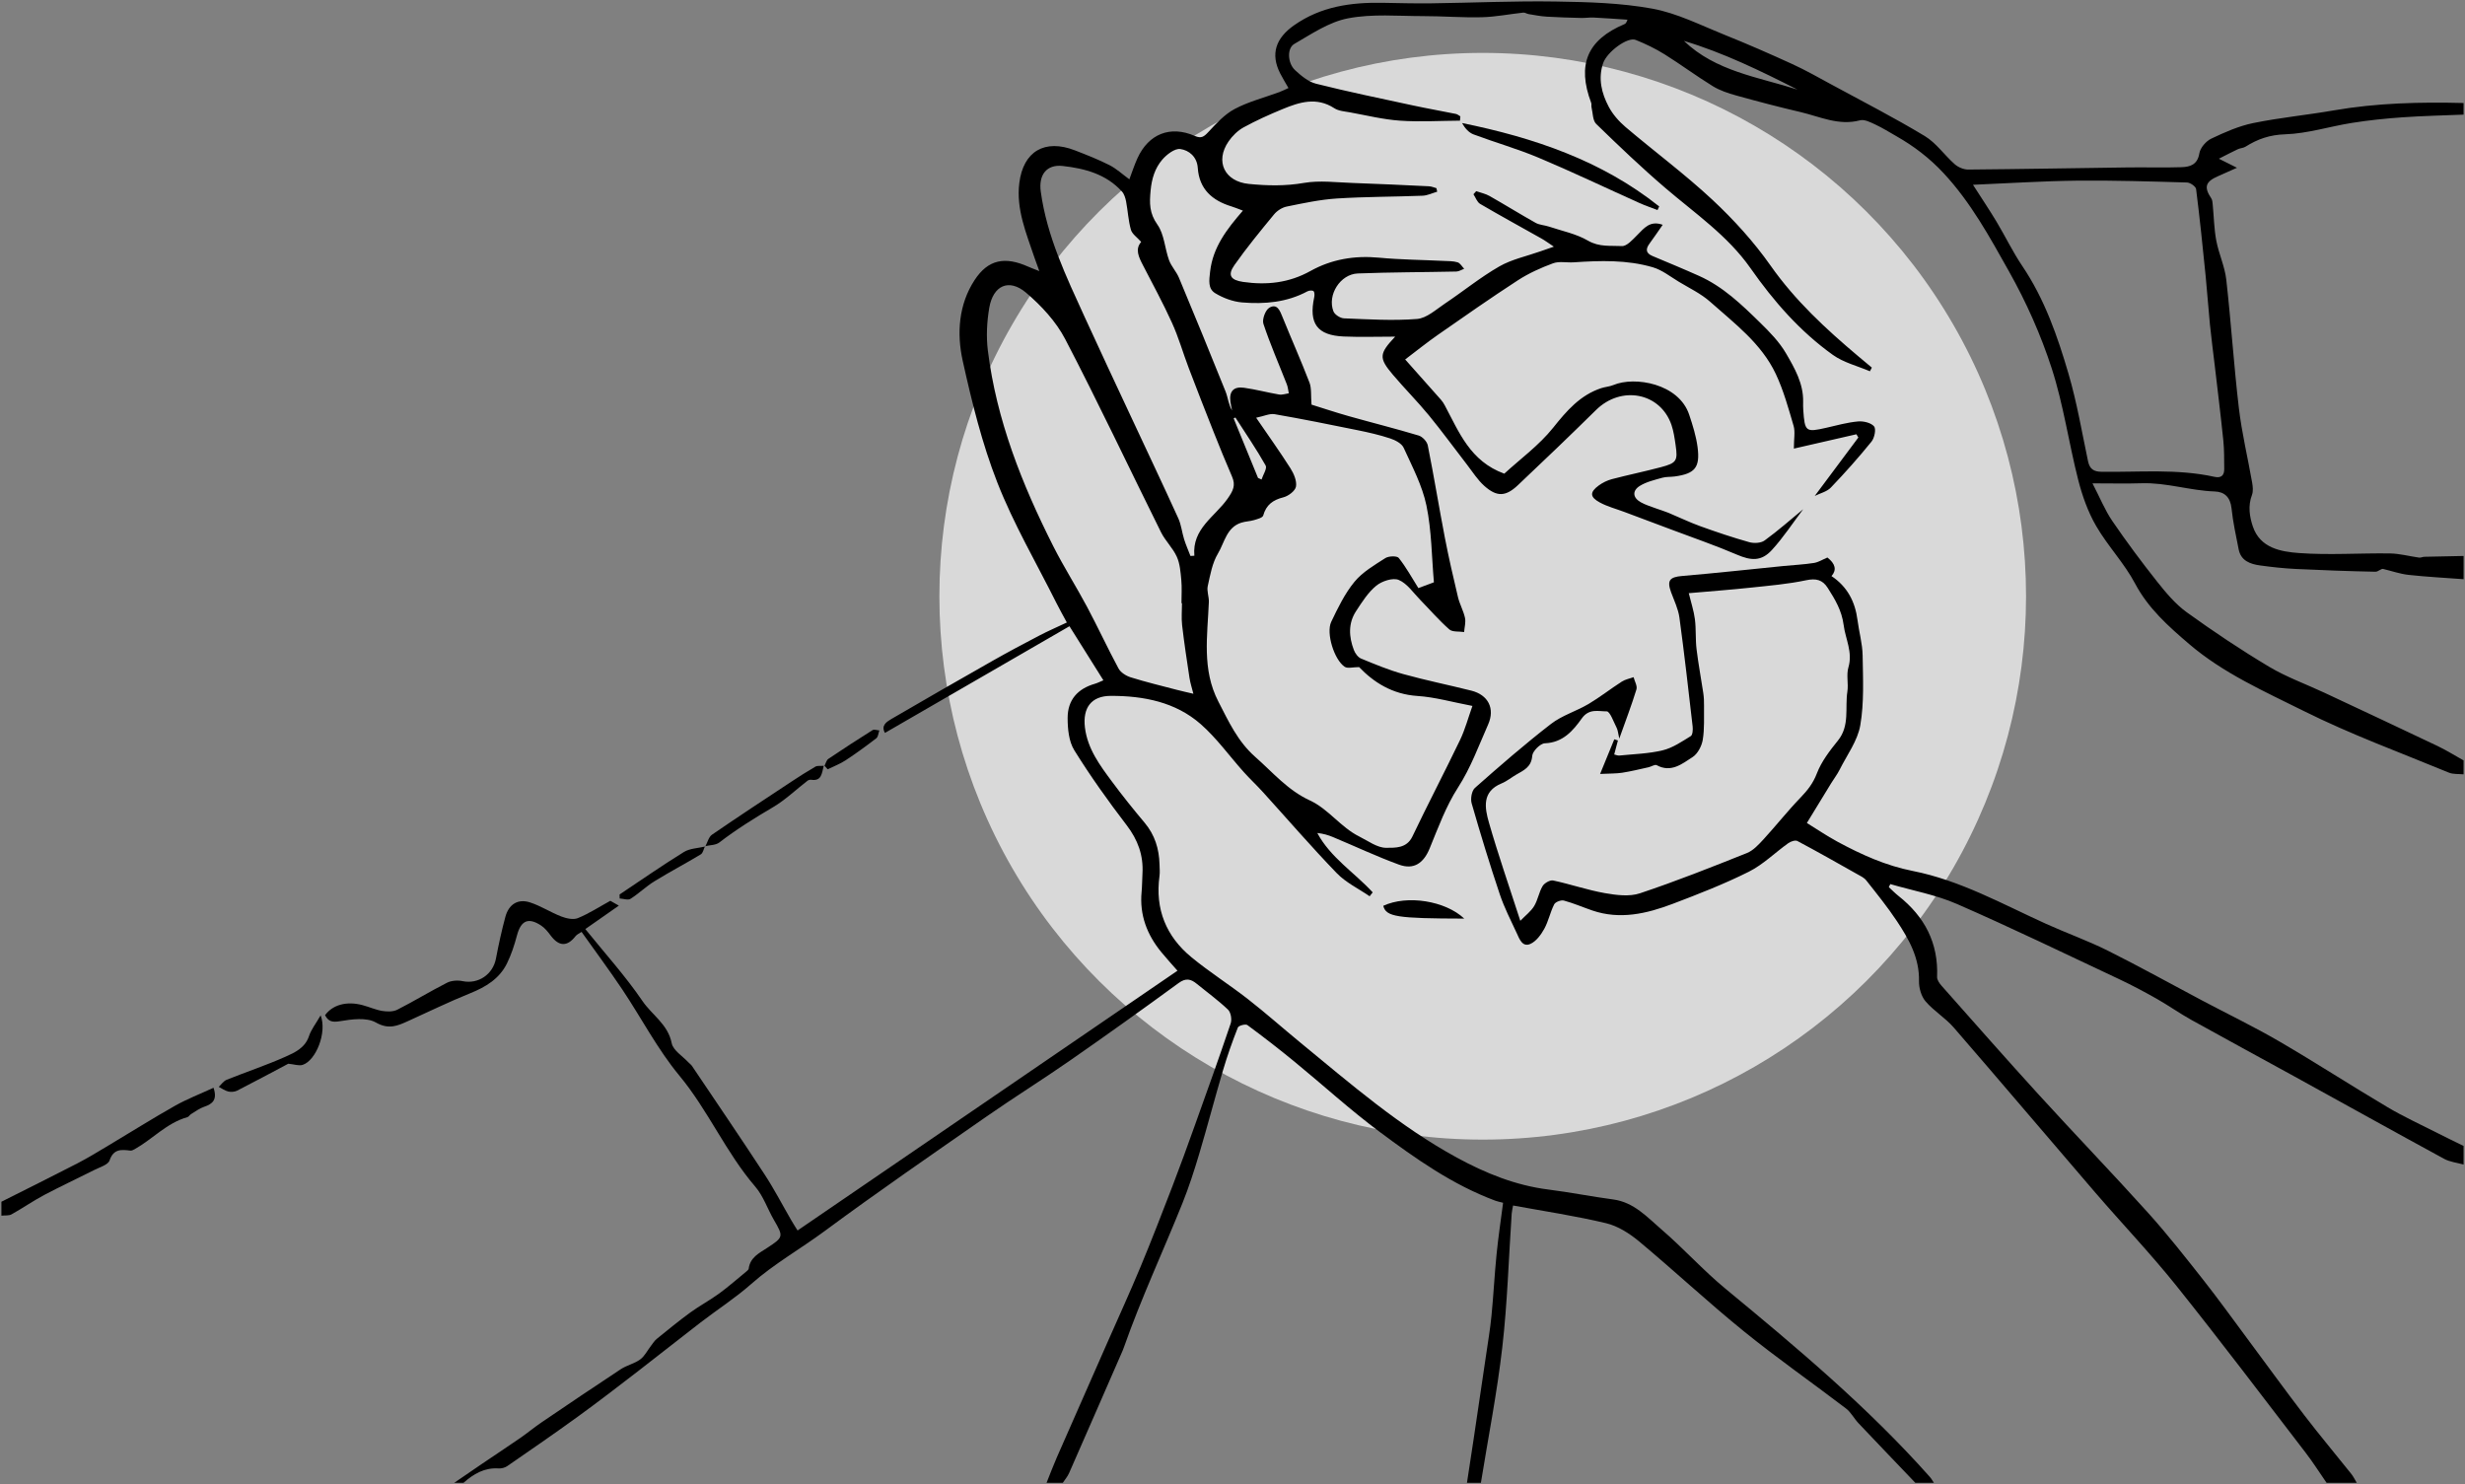 <svg xmlns="http://www.w3.org/2000/svg" width="862" height="519" viewBox="0 0 862 519" fill="none"><rect x="0" y="0" width="862" height="519" fill="#808080" stroke="none"/><circle opacity="0.7" cx="190" cy="190" r="190" transform="matrix(4.37114e-08 1 1 -4.37114e-08 328.5 18.5)" fill="white"></circle><g clip-path="url(#clip0_45_1745)"><path d="M630.582 178.051C626.959 182.835 623.653 187.92 619.616 192.33C615.945 196.343 612.346 196.075 607.432 193.963C600.081 190.811 592.495 188.196 584.997 185.377C579.352 183.249 573.699 181.145 568.053 179.025C565.178 177.945 562.132 177.157 559.46 175.711C555.926 173.795 555.894 172.097 559.07 169.766C560.426 168.775 562.051 167.979 563.667 167.548C569.369 166.054 575.153 164.868 580.839 163.357C586.297 161.903 586.752 161.131 585.964 155.714C585.615 153.309 585.282 150.856 584.502 148.574C580.595 137.267 566.949 134.684 558.128 143.367C549.128 152.229 540.006 160.969 530.827 169.636C526.539 173.689 523.468 173.819 519.09 169.936C516.71 167.824 514.956 164.998 512.982 162.447C508.539 156.713 504.266 150.824 499.661 145.219C495.648 140.338 491.156 135.846 487.071 131.013C482.108 125.148 482.246 123.727 487.883 117.716C481.612 117.716 475.748 117.919 469.899 117.668C460.615 117.27 457.618 113.119 459.567 103.965C459.714 103.258 459.738 102.186 459.332 101.812C458.942 101.463 457.789 101.561 457.196 101.877C450.015 105.736 442.218 106.41 434.363 105.752C431.146 105.484 427.767 104.225 424.981 102.543C422.358 100.96 422.821 98.052 423.17 94.957C424.145 86.428 429.01 80.15 434.639 73.651C432.868 72.993 431.78 72.522 430.651 72.181C423.917 70.134 419.369 66.154 418.857 58.722C418.589 54.791 415.778 52.533 412.749 52.11C410.799 51.842 407.948 54.044 406.389 55.887C403.887 58.844 402.766 62.434 402.368 66.577C401.937 71.052 401.905 74.545 404.756 78.566C407.152 81.953 407.315 86.867 408.809 90.977C409.605 93.154 411.376 94.965 412.277 97.126C417.793 110.349 423.243 123.597 428.571 136.894C429.424 139.022 429.571 141.426 430.846 143.53C430.651 142.523 430.415 141.524 430.277 140.516C429.79 136.853 431.358 135.066 435.07 135.594C439.18 136.179 443.217 137.259 447.31 137.958C448.383 138.136 449.56 137.69 450.689 137.527C450.462 136.471 450.381 135.367 449.991 134.376C447.237 127.342 444.191 120.405 441.811 113.241C441.292 111.673 442.518 108.367 443.915 107.579C446.669 106.02 447.627 108.717 448.537 110.983C451.615 118.594 454.97 126.099 457.91 133.758C458.69 135.789 458.365 138.242 458.633 141.491C462.248 142.612 466.927 144.18 471.662 145.52C479.801 147.819 488.021 149.865 496.119 152.302C497.435 152.7 499.019 154.398 499.287 155.73C501.432 166.452 503.186 177.255 505.257 187.993C506.606 194.962 508.198 201.89 509.847 208.803C510.44 211.272 511.764 213.571 512.3 216.048C512.633 217.608 512.121 219.354 511.991 221.011C510.228 220.735 507.938 221.076 506.809 220.085C503.194 216.909 500.034 213.213 496.655 209.769C494.235 207.3 492.091 204.035 489.134 202.792C487.087 201.931 483.253 203.19 481.279 204.806C478.412 207.146 476.3 210.517 474.221 213.684C471.41 217.973 471.686 222.684 473.441 227.29C473.888 228.467 474.879 229.84 475.967 230.287C480.808 232.285 485.682 234.316 490.718 235.713C498.581 237.898 506.598 239.514 514.517 241.504C520.382 242.974 522.883 247.718 520.39 253.347C517.092 260.787 514.347 268.422 509.839 275.416C505.647 281.922 502.918 289.419 499.953 296.648C497.85 301.782 494.462 304.259 489.215 302.342C481.393 299.483 473.839 295.925 466.147 292.709C464.457 292.002 462.687 291.482 460.656 291.287C465.294 299.93 473.652 305.104 480.028 312.04C479.671 312.495 479.314 312.95 478.956 313.405C475.082 310.741 470.647 308.629 467.446 305.315C458.568 296.12 450.21 286.422 441.616 276.951C439.456 274.571 437.092 272.37 434.948 269.982C429.928 264.385 425.493 258.131 419.888 253.217C411.051 245.46 399.882 243.316 388.454 243.332C381.598 243.34 378.568 247.523 379.397 254.395C380.299 261.851 384.644 267.643 388.917 273.393C392.539 278.283 396.357 283.035 400.272 287.697C403.846 291.953 405.341 296.843 405.479 302.269C405.511 303.626 405.649 304.998 405.471 306.33C403.879 317.913 407.794 327.449 416.664 334.743C422.975 339.933 429.928 344.328 436.377 349.356C442.607 354.213 448.521 359.476 454.629 364.488C472.19 378.905 489.402 393.867 509.473 404.8C519.423 410.218 529.942 414.507 541.419 415.952C549.006 416.911 556.519 418.414 564.098 419.421C571.384 420.387 576.014 425.618 581.042 429.939C588.726 436.543 595.549 444.17 603.355 450.611C628.405 471.283 653.268 492.134 674.907 516.502C675.435 517.103 675.817 517.834 676.271 518.5L669.773 518.5C663.145 511.555 656.493 504.635 649.897 497.657C648.362 496.033 647.29 493.864 645.552 492.532C633.684 483.475 621.419 474.93 609.836 465.541C597.344 455.42 585.566 444.414 573.211 434.114C569.873 431.337 565.812 428.729 561.677 427.738C551.012 425.18 540.12 423.563 529.114 421.541C528.927 422.621 528.691 423.523 528.626 424.432C527.578 439.979 527.132 455.599 525.353 471.064C523.533 486.96 520.414 502.701 517.864 518.508L512.99 518.508C513.762 513.464 514.542 508.428 515.297 503.384C516.767 493.539 518.229 483.686 519.675 473.834C520.341 469.277 521.113 464.737 521.559 460.155C522.266 452.967 522.624 445.746 523.346 438.566C523.948 432.555 524.849 426.585 525.621 420.582C524.467 420.282 523.68 420.144 522.932 419.867C507.954 414.295 495.031 405.158 482.392 395.743C472.125 388.1 462.638 379.409 452.728 371.286C447.327 366.86 441.811 362.571 436.191 358.437C435.573 357.982 433.136 358.632 432.876 359.298C430.935 364.22 429.164 369.223 427.67 374.292C424.803 383.982 422.26 393.77 419.369 403.46C417.622 409.316 415.738 415.165 413.455 420.834C406.722 437.599 399.062 453.982 393.059 471.04C392.921 471.421 392.791 471.803 392.629 472.177C386.382 486.497 380.144 500.825 373.849 515.121C373.313 516.331 372.403 517.379 371.664 518.5L365.978 518.5C367.164 515.559 368.269 512.587 369.544 509.679C375.433 496.228 381.379 482.793 387.292 469.35C391.15 460.594 395.131 451.887 398.81 443.057C402.685 433.741 406.324 424.327 409.954 414.913C412.651 407.911 415.202 400.861 417.728 393.802C422.016 381.838 426.313 369.881 430.375 357.844C430.838 356.463 430.415 353.994 429.432 353.051C426.029 349.802 422.179 347.032 418.532 344.043C416.453 342.33 414.706 341.883 412.156 343.751C399.533 352.97 386.813 362.059 373.979 370.978C364.435 377.614 354.558 383.763 345.014 390.407C326.048 403.614 306.992 416.716 288.407 430.459C279.919 436.738 270.675 441.928 262.707 448.979C257.176 453.869 250.889 457.905 245.008 462.422C237.633 468.091 230.363 473.899 222.996 479.568C216.067 484.897 209.138 490.241 202.055 495.375C193.925 501.272 185.648 506.966 177.379 512.668C176.558 513.236 175.332 513.545 174.325 513.48C169.394 513.155 165.585 515.413 162.092 518.508L158.843 518.508C162.173 516.225 165.495 513.943 168.834 511.677C173.212 508.712 177.622 505.804 181.976 502.799C184.47 501.077 186.809 499.119 189.319 497.414C198.538 491.159 207.757 484.913 217.066 478.789C219.178 477.4 221.858 476.839 223.881 475.361C225.449 474.207 226.399 472.217 227.642 470.609C228.292 469.773 228.868 468.822 229.68 468.164C233.531 465.045 237.365 461.894 241.361 458.978C244.61 456.606 248.208 454.705 251.457 452.333C254.796 449.897 257.907 447.151 261.099 444.528C261.391 444.284 261.773 443.951 261.814 443.626C262.309 439.703 265.453 438.2 268.287 436.356C274.03 432.604 274.006 432.401 270.627 426.577C268.393 422.727 266.947 418.251 264.112 414.945C253.821 402.981 247.664 388.295 237.576 376.128C229.932 366.9 224.311 356.008 217.602 345.985C213.094 339.251 208.253 332.745 203.371 325.865C202.665 326.352 201.771 326.71 201.259 327.36C198.36 331.096 195.452 331.007 192.56 327.124C191.61 325.857 190.57 324.533 189.27 323.672C184.746 320.667 182.171 321.877 180.774 327.116C179.881 330.479 178.792 333.85 177.249 336.952C174.609 342.265 169.873 345.124 164.456 347.309C157.088 350.282 149.932 353.774 142.695 357.048C139.024 358.705 135.953 360.11 131.437 357.543C128.156 355.683 122.981 356.414 118.839 357.096C116.134 357.543 114.81 357.169 113.673 354.993C116.313 351.346 121.203 349.997 126.75 351.467C129.09 352.085 131.34 353.124 133.703 353.506C135.401 353.782 137.488 353.815 138.951 353.068C144.815 350.087 150.436 346.634 156.301 343.654C157.844 342.866 160.045 342.719 161.783 343.085C167.217 344.214 172.375 340.77 173.431 335.19C174.357 330.3 175.429 325.418 176.721 320.618C177.907 316.215 181.099 314.185 185.331 315.549C189.124 316.768 192.568 319.05 196.313 320.488C198.092 321.17 200.488 321.698 202.096 321.04C205.922 319.481 209.439 317.182 213.427 314.989C214.004 315.314 215.019 315.891 216.408 316.678C212.623 319.326 208.968 321.877 204.687 324.874C211.543 333.378 218.715 341.29 224.669 350.038C227.999 354.936 233.596 358.169 234.887 364.772C235.391 367.323 238.745 369.321 240.808 371.555C241.174 371.953 241.653 372.261 241.954 372.7C250.458 385.347 259.044 397.937 267.386 410.689C270.789 415.887 273.648 421.443 276.776 426.82C277.523 428.104 278.335 429.347 278.904 430.272C323.863 399.529 367.684 369.564 411.758 339.438C410.076 337.513 408.029 335.279 406.104 332.94C401.093 326.84 398.461 319.936 399.208 311.919C399.411 309.766 399.395 307.589 399.517 305.429C399.882 299.069 397.908 293.675 393.977 288.542C387.503 280.086 381.29 271.379 375.669 262.339C373.76 259.26 373.346 254.866 373.346 251.073C373.346 244.713 376.871 240.83 382.882 239.1C383.751 238.848 384.563 238.426 385.854 237.89C381.939 231.643 378.203 225.69 373.987 218.98C352.3 231.513 330.97 243.852 309.469 256.279C307.983 253.696 310.038 252.397 311.776 251.381C323.513 244.542 335.291 237.768 347.109 231.067C352.487 228.013 357.953 225.113 363.436 222.246C366.368 220.71 369.406 219.403 373.069 217.673C371.762 215.228 370.527 213.075 369.422 210.858C362.421 196.854 354.444 183.241 348.758 168.718C343.397 155.031 339.84 140.533 336.648 126.131C334.536 116.595 335.226 106.507 340.782 97.978C345.55 90.652 351.479 89.637 359.537 93.235C360.479 93.657 361.454 94.007 363.444 94.794C362.648 92.601 362.161 91.318 361.722 90.018C358.895 81.579 355.313 73.205 356.442 64.051C357.815 52.858 365.385 48.504 375.888 52.573C379.982 54.157 384.084 55.766 387.991 57.748C390.419 58.982 392.483 60.923 394.928 62.702C395.927 60.079 396.706 57.65 397.754 55.351C401.653 46.798 409.248 43.793 417.825 47.537C420.075 48.52 421.017 47.814 422.536 46.181C425.314 43.192 428.238 39.975 431.764 38.107C436.589 35.548 442.039 34.168 447.205 32.259C448.301 31.853 449.357 31.325 450.568 30.781C449.471 28.855 448.496 27.288 447.66 25.639C444.208 18.832 446.157 13.317 452.533 8.842C461.915 2.254 472.385 0.8 483.383 0.979C489.053 1.076 494.73 1.239 500.4 1.166C514.923 0.979 529.447 0.305 543.954 0.532C555.285 0.711 566.77 1.003 577.866 3.034C586.492 4.618 594.68 8.801 602.948 12.123C610.974 15.34 618.901 18.808 626.764 22.406C631.459 24.559 635.959 27.117 640.507 29.587C651.408 35.5 662.463 41.169 673.079 47.57C677.1 49.999 679.975 54.279 683.598 57.455C684.808 58.511 686.725 59.307 688.317 59.291C706.967 59.136 725.608 58.787 744.258 58.544C750.447 58.462 756.637 58.673 762.818 58.462C765.824 58.365 768.447 57.634 769.105 53.613C769.422 51.68 771.428 49.357 773.272 48.48C777.983 46.238 782.897 44.061 787.966 43.029C797.274 41.121 806.778 40.227 816.151 38.594C831.195 35.995 846.319 35.638 861.5 36.02C861.5 37.368 861.5 38.724 861.5 40.081C854.409 40.373 847.302 40.52 840.227 41.015C834.314 41.429 828.392 42.038 822.536 42.964C814.706 44.199 806.957 46.709 799.118 46.961C793.733 47.139 789.493 48.61 785.237 51.298C784.473 51.777 783.425 51.777 782.581 52.167C780.656 53.061 778.779 54.06 775.928 55.498C778.633 56.854 779.868 57.471 782.256 58.665C779.413 59.932 777.569 60.777 775.709 61.581C771.209 63.514 770.632 65.415 773.272 69.355C773.67 69.948 773.711 70.833 773.784 71.596C774.19 75.788 774.247 80.036 775.027 84.154C775.896 88.751 777.999 93.17 778.519 97.775C780.209 112.721 781.159 127.756 782.922 142.693C783.953 151.425 786.041 160.035 787.56 168.718C787.812 170.147 787.982 171.804 787.495 173.096C786.057 176.881 786.65 180.682 787.82 184.126C790.37 191.656 797.591 192.915 803.935 193.386C814.486 194.158 825.143 193.378 835.743 193.524C839.155 193.573 842.542 194.515 845.953 194.986C846.546 195.067 847.18 194.71 847.797 194.694C852.37 194.58 856.943 194.499 861.508 194.41C861.508 197.114 861.508 199.827 861.508 202.532C855.108 202.053 848.691 201.728 842.306 201.029C839.317 200.705 836.393 199.673 833.445 198.966C832.73 198.706 831.682 199.941 830.659 199.925C821.399 199.738 812.147 199.405 802.895 198.958C798.704 198.755 794.513 198.3 790.346 197.724C786.886 197.244 783.637 196.115 782.841 192.062C781.906 187.31 780.859 182.559 780.355 177.758C779.949 173.908 777.951 171.967 774.45 171.853C765.84 171.561 757.539 168.694 748.855 168.986C743.633 169.157 738.393 169.018 731.733 169.018C734.332 174.022 736.078 178.384 738.67 182.177C743.616 189.43 748.872 196.489 754.322 203.361C757.409 207.251 760.723 211.223 764.695 214.099C774.011 220.824 783.604 227.233 793.465 233.13C799.557 236.769 806.356 239.205 812.821 242.227C826.029 248.416 839.244 254.59 852.411 260.868C855.53 262.355 858.47 264.215 861.5 265.896C861.5 267.521 861.5 269.145 861.5 270.77C859.778 270.591 857.894 270.802 856.359 270.169C839.39 263.159 822.073 256.823 805.673 248.652C791.84 241.756 777.447 235.412 765.499 225.178C758.286 219.005 751.26 212.783 746.622 204.043C742.853 196.928 737.061 190.917 733.008 183.923C730.149 178.993 728.167 173.38 726.746 167.833C723.44 154.893 721.588 141.524 717.494 128.869C713.701 117.148 708.583 105.654 702.54 94.908C695.823 82.952 689.227 70.817 679.659 60.542C674.736 55.254 669.327 51.144 663.21 47.651C660.749 46.246 658.337 44.735 655.778 43.541C654.105 42.761 651.993 41.657 650.441 42.071C642.969 44.061 636.365 40.755 629.501 39.155C622.012 37.409 614.572 35.459 607.164 33.396C604.329 32.608 601.421 31.65 598.944 30.123C593.209 26.598 587.792 22.552 582.081 18.987C578.905 17.005 575.478 15.356 572.001 13.959C569.134 12.805 561.929 18.183 560.605 22.106C558.786 27.491 560.069 32.6 562.554 37.311C563.96 39.983 566.128 42.445 568.443 44.418C578.524 52.971 589.189 60.875 598.838 69.874C606.287 76.827 613.297 84.536 619.145 92.853C627.747 105.094 638.469 115.003 649.743 124.507C651.351 125.855 652.968 127.195 654.576 128.544C654.348 128.974 654.129 129.397 653.902 129.827C649.556 127.967 644.723 126.797 640.97 124.117C629.453 115.889 620.241 105.346 612.119 93.747C604.167 82.4 592.746 74.618 582.374 65.74C574.024 58.6 566.063 50.998 558.184 43.338C556.934 42.12 557.031 39.504 556.552 37.53C556.43 37.027 556.609 36.434 556.43 35.963C551.394 22.577 555.057 13.918 568.086 8.427C568.435 8.281 568.736 8.013 569.118 6.884C565.178 6.624 561.247 6.332 557.307 6.137C555.853 6.064 554.391 6.315 552.929 6.275C548.9 6.169 544.863 6.072 540.835 5.82C538.731 5.69 536.635 5.268 534.548 4.926C533.914 4.821 533.28 4.35 532.687 4.407C527.871 4.926 523.078 5.901 518.254 6.023C511.39 6.202 504.502 5.625 497.63 5.633C488.858 5.633 479.866 4.78 471.378 6.413C464.774 7.68 458.617 11.887 452.598 15.372C449.991 16.883 450.275 22.106 452.85 24.502C454.978 26.484 457.529 28.596 460.234 29.278C471.435 32.096 482.749 34.419 494.048 36.856C499.06 37.937 504.12 38.822 509.148 39.845C509.692 39.959 510.172 40.406 510.683 40.69C510.635 41.194 510.594 41.689 510.545 42.193C503.552 42.233 496.534 42.68 489.573 42.193C483.7 41.787 477.892 40.341 472.068 39.285C470.208 38.952 468.112 38.822 466.61 37.847C460.404 33.81 454.41 35.711 448.464 38.172C443.842 40.081 439.261 42.136 434.883 44.54C432.836 45.661 430.96 47.513 429.619 49.454C424.803 56.448 428.247 63.474 436.678 64.311C443.135 64.952 449.463 65.098 455.994 63.961C461.493 63.011 467.316 63.791 472.986 63.977C481.905 64.278 490.823 64.717 499.734 65.139C500.603 65.18 501.456 65.57 502.317 65.797L502.577 67.032C500.879 67.519 499.19 68.372 497.468 68.437C487.461 68.827 477.437 68.77 467.446 69.412C461.574 69.793 455.742 71.052 449.958 72.23C448.35 72.555 446.604 73.676 445.548 74.951C440.764 80.759 435.971 86.583 431.65 92.731C429.173 96.257 430.391 97.954 434.712 98.58C442.973 99.766 450.763 98.937 458.26 94.762C465.627 90.66 473.668 89.296 482.189 90.1C489.727 90.814 497.322 90.863 504.892 91.237C506.508 91.318 508.198 91.261 509.717 91.732C510.626 92.017 511.26 93.203 512.015 93.982C511.106 94.315 510.204 94.924 509.286 94.949C497.801 95.201 486.299 95.176 474.822 95.623C468.665 95.867 464.084 103.153 466.293 108.863C466.74 110.024 468.681 111.267 469.981 111.316C478.501 111.657 487.071 112.209 495.535 111.535C498.905 111.267 502.163 108.237 505.274 106.158C511.65 101.894 517.652 96.988 524.281 93.178C528.651 90.668 533.857 89.596 538.69 87.882C539.909 87.452 541.135 87.029 543.377 86.25C541.395 84.942 540.282 84.105 539.08 83.431C531.916 79.394 524.695 75.455 517.604 71.304C516.532 70.679 516.028 69.079 515.256 67.925C515.581 67.568 515.898 67.21 516.223 66.845C517.791 67.397 519.48 67.73 520.902 68.542C526.303 71.605 531.583 74.886 537.001 77.924C538.357 78.679 540.103 78.72 541.622 79.224C546.236 80.767 551.199 81.75 555.317 84.154C559.257 86.453 563.261 85.843 567.176 86.046C568.898 86.136 570.929 83.796 572.497 82.237C574.901 79.841 576.956 76.99 581.44 78.606C579.872 80.848 578.418 83.025 576.858 85.137C575.421 87.078 575.461 88.516 577.906 89.539C583.332 91.814 588.774 94.064 594.143 96.468C602.534 100.22 609.048 106.507 615.482 112.802C618.836 116.084 622.231 119.56 624.563 123.565C627.576 128.747 630.695 134.132 630.549 140.541C630.525 141.483 630.533 142.441 630.598 143.384C631.118 150.978 631.467 151.222 638.655 149.581C642.319 148.745 645.982 147.713 649.702 147.372C651.595 147.193 654.235 147.802 655.348 149.086C656.127 149.995 655.51 153.131 654.462 154.414C649.962 159.97 645.194 165.331 640.239 170.497C638.85 171.943 636.511 172.471 634.61 173.421C639.695 166.606 644.772 159.791 649.857 152.985C649.629 152.611 649.402 152.237 649.174 151.855C642.278 153.431 635.382 155.015 627.308 156.867C627.308 153.407 627.82 150.994 627.211 148.915C625.416 142.783 623.702 136.536 620.997 130.786C615.977 120.113 606.563 113.111 598.026 105.516C594.826 102.673 590.789 100.765 587.077 98.523C584.096 96.719 581.22 94.405 577.963 93.454C568.939 90.814 559.606 91.107 550.306 91.732C547.901 91.895 545.261 91.277 543.109 92.065C538.844 93.633 534.596 95.55 530.795 98.011C521.316 104.16 512.064 110.65 502.788 117.107C498.995 119.755 495.38 122.663 491.384 125.693C495.957 130.834 499.945 135.302 503.909 139.793C504.437 140.386 504.876 141.077 505.249 141.784C510.22 151.059 514.07 161.278 526.043 165.631C531.599 160.522 538.203 155.722 543.125 149.573C547.885 143.619 552.539 138.193 559.923 135.732C561.32 135.269 562.855 135.196 564.195 134.636C571.652 131.492 587.06 134.108 590.699 145C591.934 148.704 593.128 152.497 593.632 156.347C594.566 163.487 592.714 165.631 585.68 166.606C584.209 166.809 582.658 166.671 581.253 167.069C578.58 167.833 575.738 168.474 573.431 169.912C570.775 171.569 570.888 173.998 573.764 175.622C575.469 176.589 577.419 177.141 579.271 177.84C580.635 178.351 582.049 178.733 583.389 179.293C587.093 180.829 590.708 182.599 594.476 183.964C600.146 186.011 605.873 187.944 611.672 189.577C613.321 190.04 615.766 189.942 617.057 189.008C621.736 185.613 626.082 181.763 630.549 178.083L630.582 178.051ZM475.285 233.268C473.132 233.268 471.264 233.845 470.233 233.162C466.569 230.726 463.653 221.385 465.521 217.453C467.844 212.588 470.257 207.576 473.644 203.458C476.463 200.03 480.621 197.61 484.447 195.157C485.617 194.41 488.517 194.32 489.142 195.108C491.725 198.357 493.739 202.053 495.998 205.643C497.525 205.074 499.303 204.417 501.432 203.621C500.66 194.848 500.652 185.637 498.824 176.8C497.37 169.798 493.861 163.178 490.856 156.575C490.165 155.064 487.932 153.902 486.161 153.318C482.449 152.091 478.607 151.214 474.765 150.434C465.115 148.468 455.457 146.519 445.759 144.838C443.996 144.529 442.014 145.512 439.269 146.072C443.663 152.497 447.635 158.037 451.282 163.788C452.452 165.639 453.54 168.174 453.199 170.147C452.939 171.65 450.551 173.461 448.805 173.9C445.125 174.826 442.786 176.524 441.738 180.268C441.519 181.048 439.708 181.511 438.546 181.86C437.092 182.299 435.516 182.307 434.071 182.77C428.905 184.419 428.214 189.731 425.923 193.532C423.917 196.863 423.211 201.054 422.341 204.953C421.96 206.691 422.813 208.673 422.731 210.525C422.252 222.278 420.238 234.08 426.062 245.338C429.668 252.315 432.795 259.252 438.993 264.71C445.125 270.104 450.324 276.342 458.065 279.9C464.539 282.881 468.835 289.273 475.309 292.498C478.412 294.041 481.637 296.494 484.788 296.461C487.769 296.429 491.896 296.738 493.91 292.506C499.312 281.175 505.152 270.047 510.586 258.732C512.348 255.053 513.404 251.04 514.899 246.849C507.978 245.541 501.87 243.77 495.673 243.364C486.835 242.779 480.337 238.548 475.277 233.268L475.285 233.268ZM689.95 64.619C693.223 69.728 695.823 73.595 698.211 77.575C701.265 82.668 703.84 88.061 707.154 92.967C714.992 104.574 719.516 117.603 723.383 130.818C726.291 140.768 728.029 151.068 730.165 161.237C730.742 163.982 732.123 164.941 734.917 164.973C748.116 165.16 761.38 163.852 774.458 166.752C776.708 167.248 777.837 166.232 777.804 163.999C777.764 160.677 777.829 157.33 777.488 154.032C776.594 145.333 775.522 136.658 774.507 127.975C773.938 123.126 773.288 118.285 772.801 113.428C772.24 107.823 771.875 102.202 771.314 96.598C770.291 86.428 769.251 76.259 767.968 66.122C767.854 65.204 765.921 63.847 764.8 63.815C751.958 63.45 739.108 63.035 726.258 63.173C714.415 63.303 702.581 64.083 689.942 64.611L689.95 64.619ZM413.325 210.931C413.268 210.931 413.212 210.931 413.155 210.931C413.155 208.226 413.35 205.497 413.098 202.816C412.838 200.055 412.627 197.114 411.514 194.653C410.133 191.607 407.509 189.138 406.007 186.125C394.822 163.609 384.108 140.858 372.493 118.577C369.284 112.429 364.151 106.881 358.806 102.348C352.844 97.288 347.296 99.798 345.948 107.612C345.111 112.485 344.835 117.643 345.444 122.541C348.458 146.868 357.377 169.319 368.334 191.014C371.989 198.252 376.367 205.115 380.185 212.279C383.962 219.37 387.325 226.681 391.142 233.747C391.906 235.16 393.782 236.338 395.399 236.842C400.678 238.491 406.072 239.79 411.433 241.196C413.382 241.707 415.356 242.13 417.322 242.593C416.859 240.741 416.249 238.913 415.957 237.037C415.023 230.912 414.097 224.788 413.382 218.639C413.09 216.105 413.333 213.498 413.333 210.931L413.325 210.931ZM399.07 84.593C397.673 83.009 395.918 81.863 395.48 80.353C394.562 77.152 394.416 73.741 393.79 70.451C393.555 69.233 393.141 67.852 392.336 66.967C386.813 60.883 379.373 58.909 371.64 58.04C365.905 57.398 363.16 61.232 363.948 66.975C366.092 82.651 372.834 96.671 379.283 110.804C384.539 122.314 389.932 133.767 395.285 145.236C400.881 157.233 406.559 169.189 412.042 181.235C413.082 183.517 413.325 186.149 414.081 188.569C414.706 190.551 415.551 192.468 416.298 194.41L417.663 194.328C416.81 184.857 424.851 180.682 429.238 174.436C431.244 171.585 432.178 169.733 430.83 166.63C428.588 161.464 426.46 156.234 424.38 150.994C421.44 143.587 418.54 136.163 415.705 128.714C413.707 123.467 412.172 118.017 409.857 112.916C406.754 106.052 403.123 99.416 399.671 92.715C398.217 89.897 396.844 87.127 399.062 84.601L399.07 84.593ZM628.567 31.325C615.628 24.762 602.688 18.434 588.847 14.292C600 24.997 614.856 26.922 628.567 31.325ZM439.919 167.118C440.333 167.305 440.747 167.491 441.153 167.678C441.69 166.013 443.176 163.804 442.591 162.772C439.342 157.021 435.589 151.555 432.015 145.991C431.812 146.097 431.601 146.194 431.398 146.3C434.241 153.236 437.076 160.173 439.919 167.11L439.919 167.118Z" fill="black"></path><path d="M861.5 407.221C859.209 406.571 856.691 406.311 854.653 405.198C837.1 395.646 819.636 385.924 802.132 376.29C790.199 369.727 778.21 363.262 766.311 356.642C762.184 354.343 758.31 351.59 754.2 349.258C749.879 346.813 745.492 344.474 741.001 342.362C722.172 333.509 703.433 324.444 684.37 316.118C676.986 312.894 668.831 311.423 661.033 309.149C660.855 309.498 660.684 309.848 660.505 310.205C661.626 311.237 662.69 312.341 663.884 313.284C673.047 320.521 677.896 329.756 677.392 341.623C677.352 342.63 678.196 343.841 678.944 344.685C690.242 357.43 701.492 370.223 712.969 382.813C725.624 396.686 738.661 410.218 751.235 424.165C758.001 431.678 764.256 439.671 770.526 447.614C775.717 454.194 780.607 461.009 785.61 467.734C792.368 476.815 798.996 485.985 805.876 494.969C811.188 501.898 816.809 508.59 822.251 515.413C822.999 516.348 823.519 517.468 824.144 518.5L813.585 518.5C811.156 514.991 808.873 511.368 806.274 507.989C791.28 488.471 776.448 468.822 761.072 449.613C752.047 438.338 742.04 427.86 732.61 416.903C716.113 397.734 699.778 378.418 683.216 359.306C680.3 355.943 676.263 353.539 673.363 350.16C671.853 348.397 671.016 345.449 671.065 343.061C671.243 334.979 667.539 328.432 663.356 322.121C660.075 317.174 656.314 312.528 652.626 307.858C651.847 306.867 650.514 306.266 649.361 305.616C642.449 301.717 635.544 297.802 628.535 294.082C627.795 293.692 626.203 294.236 625.359 294.837C620.729 298.135 616.57 302.318 611.566 304.82C602.964 309.125 593.932 312.642 584.924 316.061C575.859 319.489 566.534 321.682 556.852 318.385C553.514 317.247 550.273 315.826 546.878 314.908C545.895 314.648 543.921 315.387 543.499 316.224C542.102 318.953 541.5 322.113 540.03 324.785C538.893 326.84 537.22 329.131 535.205 330.049C532.403 331.324 531.363 328.392 530.421 326.353C528.334 321.845 526.035 317.385 524.459 312.691C520.934 302.18 517.693 291.572 514.631 280.915C514.168 279.307 514.647 276.513 515.784 275.506C524.459 267.838 533.215 260.227 542.37 253.144C546.212 250.171 551.199 248.709 555.447 246.199C559.476 243.819 563.18 240.887 567.127 238.353C568.338 237.573 569.873 237.297 571.254 236.793C571.627 238.231 572.626 239.864 572.253 241.074C570.571 246.565 568.508 251.942 566.258 258.269C565.82 256.377 565.771 255.329 565.332 254.484C564.268 252.413 563.001 248.734 561.848 248.75C559.013 248.782 555.699 247.613 553.124 251.243C550.11 255.483 546.536 259.683 540.233 259.91C538.633 259.967 535.936 262.664 535.815 264.305C535.514 268.293 532.793 269.373 530.153 270.916C528.455 271.899 526.904 273.207 525.109 273.938C518.132 276.789 519.204 282.515 520.682 287.665C523.882 298.817 527.708 309.799 531.648 321.991C533.524 320.05 535.384 318.661 536.497 316.817C537.788 314.673 538.162 311.976 539.454 309.831C540.087 308.776 542.061 307.655 543.149 307.89C549.209 309.182 555.122 311.229 561.214 312.309C565.219 313.016 569.792 313.6 573.487 312.366C586.11 308.158 598.505 303.236 610.876 298.297C613.134 297.396 615.035 295.292 616.757 293.424C621.127 288.664 625.139 283.563 629.623 278.917C632.084 276.367 634.025 273.914 635.349 270.453C636.95 266.286 639.857 262.493 642.717 258.96C646.932 253.745 645.137 247.58 646.014 241.862C646.445 239.076 645.6 236.014 646.38 233.382C647.956 228.029 645.348 223.481 644.715 218.558C644.057 213.465 641.701 209.583 639.135 205.562C637.315 202.711 635.065 202.167 631.572 202.906C625.156 204.263 618.56 204.807 612.021 205.505C605.109 206.236 598.172 206.756 590.553 207.422C591.382 210.817 592.34 213.652 592.706 216.568C593.144 220.004 592.86 223.537 593.274 226.973C593.891 232.115 594.866 237.208 595.63 242.333C595.849 243.795 595.914 245.29 595.89 246.768C595.833 250.756 596.093 254.809 595.443 258.716C595.077 260.909 593.664 263.598 591.869 264.751C588.206 267.107 584.372 270.315 579.328 267.562C578.702 267.221 577.451 268.082 576.477 268.293C573.406 268.967 570.352 269.73 567.257 270.21C565.162 270.535 562.993 270.461 559.549 270.632C561.328 266.286 562.92 262.396 564.512 258.513C564.934 258.651 565.357 258.789 565.779 258.927C565.373 260.454 564.967 261.981 564.479 263.825C565.089 263.963 565.698 264.256 566.266 264.199C571.343 263.679 576.533 263.557 581.456 262.363C584.932 261.519 588.133 259.317 591.252 257.4C591.918 256.994 592.031 255.167 591.91 254.046C590.447 241.326 589.01 228.598 587.28 215.91C586.865 212.897 585.436 210.005 584.372 207.097C582.853 202.939 583.884 201.777 588.271 201.403C600.089 200.404 611.883 199.097 623.685 197.919C627.227 197.57 630.793 197.407 634.31 196.855C635.918 196.603 637.421 195.628 639.037 194.954C641.864 197.158 642.34 199.321 640.467 201.444C645.982 205.115 648.744 210.379 649.564 216.853C650.092 220.971 651.286 225.056 651.351 229.166C651.481 237.321 651.903 245.631 650.539 253.591C649.605 259.041 645.876 264.02 643.301 269.162C642.489 270.786 641.352 272.248 640.402 273.8C637.746 278.129 635.106 282.467 631.857 287.779C635.065 289.752 638.753 292.27 642.66 294.382C650.969 298.858 659.433 302.692 668.896 304.56C685.499 307.841 700.257 316.143 715.512 323.055C722.652 326.288 730.068 328.919 737.069 332.412C748.181 337.96 759.049 344.011 770.031 349.827C779.063 354.611 788.299 359.054 797.12 364.196C809.848 371.604 822.211 379.637 834.874 387.142C840.552 390.505 846.595 393.266 852.492 396.264C855.457 397.774 858.487 399.236 861.5 400.723C861.5 402.892 861.5 405.052 861.5 407.221Z" fill="black"></path><path d="M0.5 420.217C9.37 415.75 18.272 411.347 27.094 406.79C30.846 404.849 34.453 402.624 38.084 400.455C45.776 395.874 53.354 391.09 61.144 386.695C65.408 384.291 70.03 382.512 74.668 380.368C76.065 384.502 74.392 386.013 71.386 387.02C69.746 387.572 68.284 388.693 66.773 389.603C66.318 389.879 66.017 390.513 65.546 390.643C58.333 392.649 53.362 398.327 47.083 401.852C46.629 402.112 46.052 402.396 45.573 402.339C42.429 401.966 39.708 401.673 38.311 405.791C37.791 407.31 34.932 408.131 33.047 409.081C27.207 412.038 21.253 414.791 15.47 417.853C11.563 419.925 7.908 422.483 4.042 424.628C3.075 425.164 1.686 424.953 0.492 425.091L0.492 420.217L0.5 420.217Z" fill="black"></path><path d="M112.129 355.042C114.436 361.069 110.472 370.824 105.875 372.351C104.551 372.789 102.87 372.156 100.815 371.961C95.291 374.885 89.159 378.191 82.953 381.359C82.076 381.805 80.817 381.911 79.842 381.684C78.664 381.407 77.608 380.62 76.495 380.051C77.405 379.206 78.169 378.012 79.249 377.582C86.08 374.836 93.098 372.513 99.816 369.516C103.121 368.038 106.687 366.438 108.06 362.287C108.823 359.988 110.44 357.974 112.129 355.042Z" fill="black"></path><path d="M246.64 295.991C247.404 294.594 247.81 292.677 248.98 291.873C258.158 285.561 267.483 279.453 276.775 273.312C279.521 271.501 282.291 269.73 285.133 268.082C285.808 267.692 286.815 267.887 288.058 267.781C287.359 270.591 287.286 273.191 283.688 272.671C283.265 272.614 282.697 272.76 282.364 273.02C278.351 276.115 274.639 279.713 270.31 282.264C263.828 286.081 257.492 290.021 251.53 294.61C250.279 295.576 248.224 295.495 246.535 295.901L246.632 295.983L246.64 295.991Z" fill="black"></path><path d="M246.543 295.909C246.064 296.876 245.844 298.281 245.065 298.752C239.712 301.985 234.156 304.893 228.836 308.174C225.903 309.978 223.393 312.463 220.477 314.299C219.592 314.859 217.976 314.25 216.692 314.177C216.684 313.714 216.668 313.251 216.66 312.78C224.141 307.793 231.516 302.651 239.151 297.932C241.247 296.64 244.114 296.608 246.632 295.999L246.535 295.918L246.543 295.909Z" fill="black"></path><path d="M288.326 267.773C288.764 266.952 288.992 265.823 289.674 265.36C294.759 261.917 299.917 258.578 305.123 255.313C305.676 254.964 306.699 255.362 307.503 255.418C307.17 256.344 307.105 257.636 306.447 258.148C302.947 260.844 299.373 263.452 295.677 265.88C293.744 267.147 291.526 267.976 289.439 268.999C289.073 268.593 288.699 268.179 288.334 267.773L288.326 267.773Z" fill="black"></path><path d="M579.628 73.449C577.524 72.636 575.388 71.922 573.333 70.996C561.555 65.708 549.899 60.136 538 55.132C530.608 52.021 522.826 49.82 515.305 47.002C513.632 46.376 512.291 44.857 511.268 43.022C536.375 48.139 560.061 56.123 580.213 72.19C580.018 72.612 579.823 73.034 579.628 73.449Z" fill="black"></path><path d="M512.048 321.219C488.395 321.171 484.699 320.586 483.724 316.744C492.058 312.861 505.412 314.973 512.048 321.219Z" fill="black"></path></g><defs><clipPath id="clip0_45_1745"><rect width="518" height="861" fill="white" transform="translate(861.5 0.5) rotate(90)"></rect></clipPath></defs></svg>